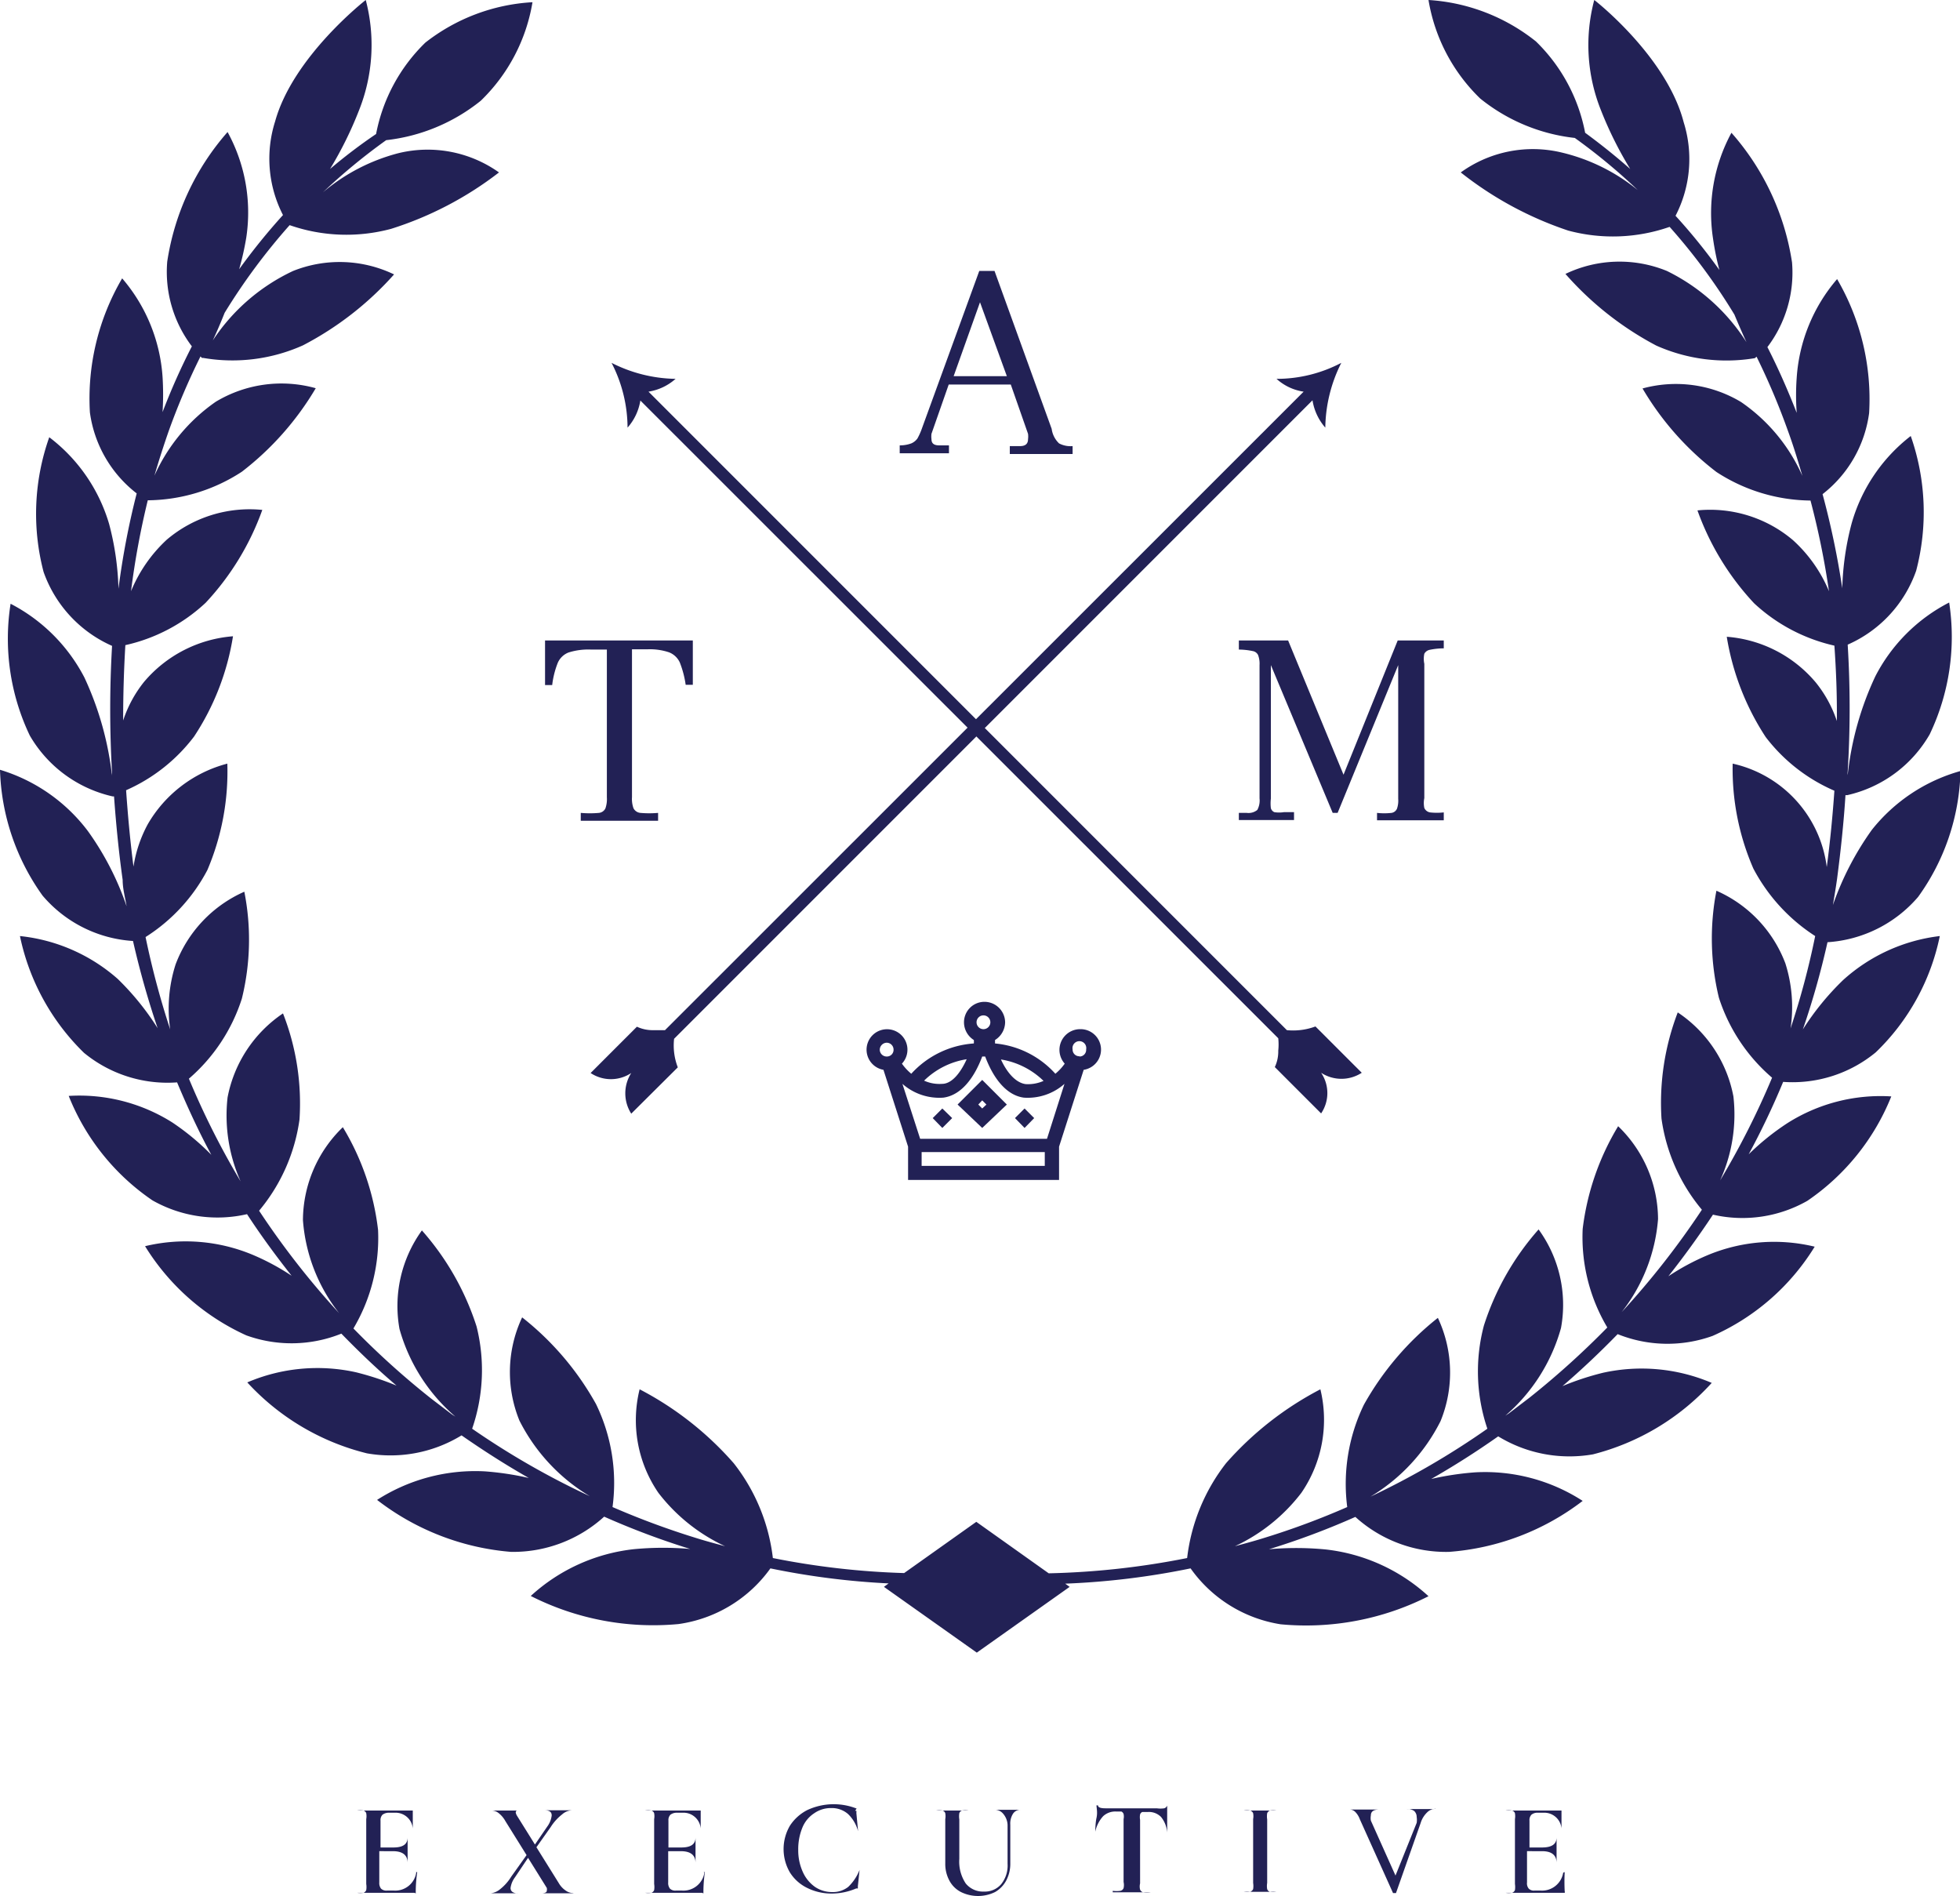 <svg xmlns="http://www.w3.org/2000/svg" viewBox="0 0 79.58 76.97"><defs><style>.cls-1{fill:#222155;}</style></defs><g id="Layer_2" data-name="Layer 2"><g id="Layer_1-2" data-name="Layer 1"><path class="cls-1" d="M53.81,17.36a2.21,2.21,0,0,1-.52-1.11L27.37,42.17a2.46,2.46,0,0,0,.15,1.16l-1.89,1.88a1.53,1.53,0,0,1,0-1.65,1.49,1.49,0,0,1-1.65,0l1.88-1.88a1.49,1.49,0,0,0,.67.14H27L52.93,15.9a2.1,2.1,0,0,1-1.1-.52,5.64,5.64,0,0,0,2.63-.65A6,6,0,0,0,53.81,17.36Z"/><path class="cls-1" d="M27.43,15.38a2.17,2.17,0,0,1-1.1.52L52.25,41.82a2.59,2.59,0,0,0,1.16-.15l1.88,1.88a1.51,1.51,0,0,1-1.65,0,1.47,1.47,0,0,1,0,1.65l-1.88-1.88a1.49,1.49,0,0,0,.14-.67,2.39,2.39,0,0,0,0-.5L26,16.26a2.18,2.18,0,0,1-.52,1.1,5.77,5.77,0,0,0-.65-2.63A5.93,5.93,0,0,0,27.43,15.38Z"/><path class="cls-1" d="M23.58,33a4.17,4.17,0,0,0,.74,0,.33.33,0,0,0,.26-.18,1.14,1.14,0,0,0,.06-.45v-6H24a2.65,2.65,0,0,0-.92.12.79.79,0,0,0-.43.41,3.57,3.57,0,0,0-.23.91h-.29V26h6v1.8h-.29a4,4,0,0,0-.24-.91.8.8,0,0,0-.44-.41,2.46,2.46,0,0,0-.89-.12h-.61v6a1.14,1.14,0,0,0,.06.45A.35.35,0,0,0,26,33a4.05,4.05,0,0,0,.72,0v.32H23.58Z"/><path class="cls-1" d="M50.3,33h.32a.57.57,0,0,0,.43-.12.81.81,0,0,0,.09-.47V27a1,1,0,0,0-.06-.41.3.3,0,0,0-.22-.16,2.84,2.84,0,0,0-.56-.06V26h2l2.25,5.45h0L56.75,26h1.87v.32a2.87,2.87,0,0,0-.57.06.32.32,0,0,0-.22.16,1,1,0,0,0,0,.41V32.4a1,1,0,0,0,0,.4.31.31,0,0,0,.23.18,2.49,2.49,0,0,0,.56,0v.32H55.91V33A2.66,2.66,0,0,0,56.5,33a.29.29,0,0,0,.22-.17,1,1,0,0,0,.05-.4V27h0l-2.46,6h-.2l-2.51-6h0v5.42a1.67,1.67,0,0,0,0,.39.25.25,0,0,0,.14.16,1.24,1.24,0,0,0,.39,0h.41v.32H50.3Z"/><path class="cls-1" d="M43,18a1,1,0,0,0,.55.11v.32H41v-.32h.42c.22,0,.32-.1.32-.28a.83.83,0,0,0,0-.22l-.7-2H38.52l-.7,2a.85.85,0,0,0,0,.22c0,.17.1.25.31.25h.4v.32h-2v-.32A1.32,1.32,0,0,0,37,18a.6.6,0,0,0,.25-.2,2.66,2.66,0,0,0,.19-.43L39.76,11h.62l2.32,6.41A1,1,0,0,0,43,18Zm-2.12-2.73-1.09-3h0l-1.07,3Z"/><path class="cls-1" d="M43.84,41.78a.84.84,0,0,0-.61,1.4,2.13,2.13,0,0,1-.38.41,3.76,3.76,0,0,0-2.45-1.23s0-.1,0-.14a.86.86,0,0,0,.41-.72.84.84,0,0,0-.84-.83.83.83,0,0,0-.83.83.85.85,0,0,0,.4.72,1,1,0,0,1,0,.14A3.78,3.78,0,0,0,37,43.59a2.13,2.13,0,0,1-.38-.41.83.83,0,1,0-.75.25l1,3.12V47.9H43V46.55l1-3.12a.83.83,0,0,0-.15-1.65ZM38.3,44.56c.75-.1,1.27-.84,1.58-1.67H40c.31.83.83,1.57,1.57,1.67A2.25,2.25,0,0,0,43.22,44l-.71,2.23H37.36L36.64,44A2.27,2.27,0,0,0,38.3,44.56Zm4.07-.68a1.55,1.55,0,0,1-.73.13c-.42-.06-.77-.5-1-1A3.2,3.2,0,0,1,42.37,43.88Zm-2.44-2.66a.28.28,0,1,1,0,.56.28.28,0,0,1,0-.56ZM39.25,43c-.25.55-.6,1-1,1a1.51,1.51,0,0,1-.73-.13A3.17,3.17,0,0,1,39.25,43ZM36,42.33a.28.28,0,0,1,.28.28.27.27,0,0,1-.28.28.28.28,0,0,1-.28-.28A.29.29,0,0,1,36,42.33Zm6.42,5h-5v-.56h5Zm1.4-4.45a.27.27,0,0,1-.27-.28.28.28,0,1,1,.55,0A.27.27,0,0,1,43.84,42.89Z"/><path class="cls-1" d="M40.88,44.84l-1-1-1,1,1,.95Zm-1-.17.17.17-.17.16-.16-.16Z"/><path class="cls-1" d="M41.6,45l.39.39-.39.4-.39-.4Z"/><path class="cls-1" d="M38.26,45l.4.39-.4.4-.39-.4Z"/><path class="cls-1" d="M76.16,42.72A9.07,9.07,0,0,0,78.76,38a7.09,7.09,0,0,0-3.93,1.79,10.92,10.92,0,0,0-1.63,2,33.06,33.06,0,0,0,1-3.54,5.29,5.29,0,0,0,3.68-1.84,9.07,9.07,0,0,0,1.72-5.11A7,7,0,0,0,76,33.69a12,12,0,0,0-1.58,3.05c.06-.36.12-.71.17-1.07.15-1.15.27-2.28.34-3.39H75v0a5.17,5.17,0,0,0,3.35-2.47,9.17,9.17,0,0,0,.79-5.35,6.94,6.94,0,0,0-3,3,12.56,12.56,0,0,0-1.12,4,.57.57,0,0,1,0-.13,42.11,42.11,0,0,0,0-5.16,5.13,5.13,0,0,0,2.78-3,9.34,9.34,0,0,0-.22-5.47,6.84,6.84,0,0,0-2.4,3.55,11.36,11.36,0,0,0-.38,2.63A34,34,0,0,0,74,20.06a5,5,0,0,0,1.89-3.29,9.67,9.67,0,0,0-1.3-5.44,6.84,6.84,0,0,0-1.64,4,9.75,9.75,0,0,0,0,1.43c-.36-.92-.75-1.81-1.19-2.67a5,5,0,0,0,1-3.44,10.28,10.28,0,0,0-2.46-5.26,6.84,6.84,0,0,0-.75,4.28,11.33,11.33,0,0,0,.26,1.29,23.44,23.44,0,0,0-1.78-2.2,5,5,0,0,0,.33-3.8C67.67,2.29,64.74,0,64.73,0A7.11,7.11,0,0,0,65,4.47a15.21,15.21,0,0,0,1.19,2.39c-.59-.52-1.19-1-1.83-1.47a7,7,0,0,0-2-3.71A7.75,7.75,0,0,0,58,0a7.19,7.19,0,0,0,2.1,4,7.41,7.41,0,0,0,3.84,1.6,23.81,23.81,0,0,1,2.56,2.12A7.69,7.69,0,0,0,63.4,6.19,5,5,0,0,0,59.31,7a14.34,14.34,0,0,0,4.36,2.36,7,7,0,0,0,4.12-.15h0l0,0a24.24,24.24,0,0,1,2.63,3.56c.18.43.35.82.49,1.12A8,8,0,0,0,67.68,11a5.08,5.08,0,0,0-4.12.12,12.94,12.94,0,0,0,3.69,2.91,7,7,0,0,0,4,.51v0l0,0h0a.08.08,0,0,0,0,0l.07-.06a28.21,28.21,0,0,1,1.27,3c.22.6.41,1.22.59,1.84a7.13,7.13,0,0,0-2.49-3,5.14,5.14,0,0,0-4-.55,11.81,11.81,0,0,0,3,3.39,7.11,7.11,0,0,0,3.82,1.16A32.63,32.63,0,0,1,74.26,24a5.81,5.81,0,0,0-1.46-2.07,5.2,5.2,0,0,0-3.88-1.21,10.88,10.88,0,0,0,2.3,3.77,7.05,7.05,0,0,0,3.26,1.72c.07,1,.11,2,.1,3.06a5,5,0,0,0-.86-1.57,5.24,5.24,0,0,0-3.61-1.85,10.49,10.49,0,0,0,1.58,4.07,7,7,0,0,0,2.79,2.18c-.07,1-.17,2.05-.31,3.1A4.93,4.93,0,0,0,70.35,31a10.11,10.11,0,0,0,.84,4.26A7.31,7.31,0,0,0,73.7,38a32,32,0,0,1-1,3.75,5.86,5.86,0,0,0-.21-2.64,5.24,5.24,0,0,0-2.8-2.95,10.22,10.22,0,0,0,.1,4.34,7.16,7.16,0,0,0,2.16,3.25,32.6,32.6,0,0,1-2.11,4.17,6.45,6.45,0,0,0,.54-3.41,5.27,5.27,0,0,0-2.26-3.41,10.25,10.25,0,0,0-.66,4.31,7.34,7.34,0,0,0,1.64,3.7,33.14,33.14,0,0,1-3.26,4.16,7,7,0,0,0,1.48-3.78,5.27,5.27,0,0,0-1.62-3.77,10.48,10.48,0,0,0-1.44,4.17,7.17,7.17,0,0,0,1,4h0l0,0a34.29,34.29,0,0,1-3.16,2.85l-.84.64-.14.09a7.25,7.25,0,0,0,2.26-3.56,5.2,5.2,0,0,0-.91-4,10.89,10.89,0,0,0-2.22,3.9A7.26,7.26,0,0,0,60.39,58h0l0,0h0a32.26,32.26,0,0,1-4.75,2.76,7.5,7.5,0,0,0,2.85-3.07,5.21,5.21,0,0,0-.11-4.19,11.9,11.9,0,0,0-3,3.52,7.37,7.37,0,0,0-.68,4.16,31.58,31.58,0,0,1-3.33,1.24c-.41.13-.82.24-1.23.35a7.24,7.24,0,0,0,2.7-2.17,5.24,5.24,0,0,0,.77-4.2,13.23,13.23,0,0,0-3.83,3,7.72,7.72,0,0,0-1.58,3.85,32.23,32.23,0,0,1-5.62.62l-2.94-2.09-2.93,2.08a31.88,31.88,0,0,1-5.33-.61,7.66,7.66,0,0,0-1.59-3.85,13.11,13.11,0,0,0-3.82-3,5.21,5.21,0,0,0,.76,4.2,7.27,7.27,0,0,0,2.71,2.17c-.41-.11-.82-.22-1.23-.35a32.6,32.6,0,0,1-3.34-1.24A7.33,7.33,0,0,0,24.2,57a11.71,11.71,0,0,0-3-3.52,5.21,5.21,0,0,0-.11,4.19,7.52,7.52,0,0,0,2.86,3.07A32.36,32.36,0,0,1,19.17,58h0l0,0h0a7.29,7.29,0,0,0,.18-4.15,10.89,10.89,0,0,0-2.22-3.9,5.24,5.24,0,0,0-.91,4,7.26,7.26,0,0,0,2.27,3.56l-.14-.09-.84-.64a33,33,0,0,1-3.16-2.85l0,0h0a7.2,7.2,0,0,0,1-4,10.38,10.38,0,0,0-1.43-4.17,5.27,5.27,0,0,0-1.62,3.77,6.91,6.91,0,0,0,1.47,3.78,33.05,33.05,0,0,1-3.25-4.16,7.34,7.34,0,0,0,1.64-3.7,10,10,0,0,0-.67-4.31,5.31,5.31,0,0,0-2.25,3.41,6.55,6.55,0,0,0,.53,3.41,32.54,32.54,0,0,1-2.1-4.17,7.17,7.17,0,0,0,2.15-3.25,10,10,0,0,0,.1-4.34,5.24,5.24,0,0,0-2.79,2.95,5.87,5.87,0,0,0-.22,2.64,34,34,0,0,1-1-3.75,7.15,7.15,0,0,0,2.51-2.72A10.2,10.2,0,0,0,9.23,31,5.27,5.27,0,0,0,6,33.46a5.3,5.3,0,0,0-.58,1.72c-.13-1-.23-2.08-.3-3.1A7,7,0,0,0,7.88,29.9a10.31,10.31,0,0,0,1.58-4.07,5.26,5.26,0,0,0-3.61,1.85A5,5,0,0,0,5,29.25q0-1.56.09-3.06a7,7,0,0,0,3.26-1.72,10.88,10.88,0,0,0,2.3-3.77,5.2,5.2,0,0,0-3.88,1.21A5.91,5.91,0,0,0,5.32,24,32.63,32.63,0,0,1,6,20.31a7.09,7.09,0,0,0,3.82-1.16,11.93,11.93,0,0,0,3-3.39,5.17,5.17,0,0,0-4.06.55,7.28,7.28,0,0,0-2.49,3c.18-.62.38-1.24.59-1.84a28.25,28.25,0,0,1,1.28-3l.06.06a0,0,0,0,1,0,0h.05l0,0v0a7,7,0,0,0,4.05-.51A12.94,12.94,0,0,0,16,11.14,5.1,5.1,0,0,0,11.9,11a7.93,7.93,0,0,0-3.26,2.82c.14-.3.31-.69.48-1.12a25,25,0,0,1,2.64-3.56l0,0h0a7,7,0,0,0,4.12.15A14.09,14.09,0,0,0,20.26,7a5,5,0,0,0-4.09-.78,7.75,7.75,0,0,0-3.06,1.59,23.92,23.92,0,0,1,2.57-2.12,7.44,7.44,0,0,0,3.84-1.6,7.19,7.19,0,0,0,2.1-4,7.75,7.75,0,0,0-4.35,1.64,7,7,0,0,0-2,3.71A21.79,21.79,0,0,0,13.4,6.86a15.19,15.19,0,0,0,1.18-2.39A7.16,7.16,0,0,0,14.85,0S11.9,2.29,11.17,4.93a5,5,0,0,0,.32,3.8,25.15,25.15,0,0,0-1.78,2.2A11.37,11.37,0,0,0,10,9.64a6.8,6.8,0,0,0-.76-4.28,10.3,10.3,0,0,0-2.45,5.26,5,5,0,0,0,1,3.44,26.73,26.73,0,0,0-1.19,2.67,11.37,11.37,0,0,0,0-1.43,6.84,6.84,0,0,0-1.64-4,9.64,9.64,0,0,0-1.31,5.44,5,5,0,0,0,1.9,3.29,31.9,31.9,0,0,0-.74,3.87,11.36,11.36,0,0,0-.38-2.63A6.84,6.84,0,0,0,2,17.75a9.3,9.3,0,0,0-.23,5.47,5.16,5.16,0,0,0,2.78,3,44.25,44.25,0,0,0,0,5.16.57.57,0,0,0,0,.13,12.83,12.83,0,0,0-1.12-4,7,7,0,0,0-3-3,9.12,9.12,0,0,0,.78,5.35,5.21,5.21,0,0,0,3.36,2.47s0,0,0,0h.06c.08,1.11.19,2.24.35,3.39,0,.36.1.71.16,1.07a11.67,11.67,0,0,0-1.57-3.05A7,7,0,0,0,0,31.25a9.2,9.2,0,0,0,1.73,5.11A5.25,5.25,0,0,0,5.4,38.2a35.58,35.58,0,0,0,1,3.54,10.86,10.86,0,0,0-1.62-2A7.11,7.11,0,0,0,.81,38a9.24,9.24,0,0,0,2.6,4.74,5.34,5.34,0,0,0,3.78,1.2c.42,1,.88,2,1.39,2.94A10.08,10.08,0,0,0,7,45.57a7.07,7.07,0,0,0-4.21-1.08,9.27,9.27,0,0,0,3.4,4.24,5.35,5.35,0,0,0,3.84.56c.56.86,1.17,1.69,1.81,2.5a9.56,9.56,0,0,0-1.58-.85,7.06,7.06,0,0,0-4.37-.35A9.38,9.38,0,0,0,10,54.21a5.41,5.41,0,0,0,3.86-.07c.71.73,1.45,1.44,2.24,2.11a11.66,11.66,0,0,0-1.64-.54,7.24,7.24,0,0,0-4.42.41A9.77,9.77,0,0,0,14.9,59a5.52,5.52,0,0,0,3.84-.73c.89.62,1.8,1.2,2.73,1.73a11.83,11.83,0,0,0-1.8-.27,7.39,7.39,0,0,0-4.36,1.16A10.24,10.24,0,0,0,20.75,63a5.5,5.5,0,0,0,3.78-1.43,31.72,31.72,0,0,0,3.52,1.32h.06a12.52,12.52,0,0,0-2.37,0,7.38,7.38,0,0,0-4.19,1.9,11,11,0,0,0,6,1.14,5.53,5.53,0,0,0,3.73-2.26,31.2,31.2,0,0,0,4.8.61l-.19.14,3.77,2.67,3.77-2.67-.18-.13a31.18,31.18,0,0,0,5.09-.62A5.53,5.53,0,0,0,52,65.94a11,11,0,0,0,6-1.14,7.38,7.38,0,0,0-4.19-1.9,12.42,12.42,0,0,0-2.36,0h.05a31.15,31.15,0,0,0,3.53-1.32A5.48,5.48,0,0,0,58.83,63a10.15,10.15,0,0,0,5.43-2.07,7.3,7.3,0,0,0-4.35-1.16,11.83,11.83,0,0,0-1.8.27c.93-.53,1.84-1.11,2.72-1.73a5.55,5.55,0,0,0,3.85.73,9.77,9.77,0,0,0,4.82-2.9,7.26,7.26,0,0,0-4.42-.41,11.25,11.25,0,0,0-1.64.54c.78-.67,1.53-1.38,2.24-2.11a5.41,5.41,0,0,0,3.86.07,9.26,9.26,0,0,0,4.14-3.62,7,7,0,0,0-4.36.35,9.56,9.56,0,0,0-1.58.85c.64-.81,1.24-1.64,1.81-2.5a5.33,5.33,0,0,0,3.83-.56,9.32,9.32,0,0,0,3.41-4.24,7.06,7.06,0,0,0-4.21,1.08A10.17,10.17,0,0,0,71,46.86a31.64,31.64,0,0,0,1.4-2.94A5.31,5.31,0,0,0,76.16,42.72Z"/><path class="cls-1" d="M16.89,76h.05a5.65,5.65,0,0,0-.06.78s0,0,0,.06,0,0-.07,0H14.5s0,0,0,0,0,0,0,0a.84.84,0,0,0,.26,0,.2.2,0,0,0,.11-.11.81.81,0,0,0,0-.25V73.85a.7.7,0,0,0,0-.24.17.17,0,0,0-.11-.11.88.88,0,0,0-.26,0s0,0,0,0,0,0,0,0h2.21a0,0,0,0,1,.05,0v.73h0s0,0,0,0a.7.7,0,0,0-.74-.64h-.21a.43.43,0,0,0-.28.08.31.31,0,0,0-.08.24V75h.52c.39,0,.58-.13.58-.41,0,0,0,0,0,0s0,0,0,0v.75c0,.12,0,.21,0,.29s0,0,0,0,0,0,0,0q0-.48-.6-.48H15.4v1.27a.37.37,0,0,0,.07.25.31.31,0,0,0,.24.08H16a.86.86,0,0,0,.9-.73Z"/><path class="cls-1" d="M23.27,76.86s0,0,0,0H22s0,0,0,0,0,0,0,0,.2,0,.2-.1a.24.24,0,0,0,0-.12l-.76-1.22-.53.79a.93.93,0,0,0-.18.43.19.19,0,0,0,.07.16.34.34,0,0,0,.22.06s0,0,0,0,0,0,0,0h-1.1s0,0,0,0,0,0,0,0a.71.71,0,0,0,.39-.17,1.94,1.94,0,0,0,.45-.51l.62-.87-.86-1.38a1.08,1.08,0,0,0-.28-.33.45.45,0,0,0-.29-.1s0,0,0,0,0,0,0,0h.22l.22,0,.45,0h.3a0,0,0,0,1,0,0,.1.1,0,0,1,0,0H21s-.06,0-.06.08a.36.36,0,0,0,.05.13l.73,1.17.5-.73a.94.94,0,0,0,.18-.45c0-.14-.09-.21-.29-.21a.1.1,0,0,1,0,0,0,0,0,0,1,0,0h.26l.39,0,.24,0h.22s0,0,0,0,0,0,0,0a.65.65,0,0,0-.4.17,2,2,0,0,0-.46.51l-.58.82.91,1.46a.91.91,0,0,0,.28.3.52.52,0,0,0,.33.1S23.27,76.84,23.27,76.86Z"/><path class="cls-1" d="M28.57,76h.05a5.65,5.65,0,0,0-.06.78s0,0,0,.06,0,0-.07,0h-2.3s0,0,0,0,0,0,0,0a.84.84,0,0,0,.26,0,.2.2,0,0,0,.11-.11.81.81,0,0,0,0-.25V73.85a.7.7,0,0,0,0-.24.17.17,0,0,0-.11-.11.88.88,0,0,0-.26,0s0,0,0,0,0,0,0,0h2.21a0,0,0,0,1,.05,0v.73h0s0,0,0,0a.7.7,0,0,0-.74-.64h-.21a.43.43,0,0,0-.28.08.31.31,0,0,0-.08.24V75h.52c.39,0,.58-.13.58-.41,0,0,0,0,0,0s0,0,0,0v.75c0,.12,0,.21,0,.29s0,0,0,0,0,0,0,0q0-.48-.6-.48h-.51v1.27a.37.37,0,0,0,.07.25.31.31,0,0,0,.24.08h.26a.86.86,0,0,0,.9-.73Z"/><path class="cls-1" d="M34.72,73.51l.05,0a.41.41,0,0,1,0,.09l.07.74s0,0,0,0,0,0,0,0a1.5,1.5,0,0,0-.41-.7,1,1,0,0,0-.68-.24,1.17,1.17,0,0,0-.69.21,1.26,1.26,0,0,0-.48.58,2.29,2.29,0,0,0-.17.9,2.11,2.11,0,0,0,.18.89,1.48,1.48,0,0,0,.5.62,1.23,1.23,0,0,0,.7.21,1,1,0,0,0,.65-.21,1.92,1.92,0,0,0,.46-.69s0,0,0,0l0,0-.07.67a.54.54,0,0,1,0,.08.09.09,0,0,1-.06,0,2.52,2.52,0,0,1-1,.21,2.21,2.21,0,0,1-1-.23,1.71,1.71,0,0,1-.7-.63,1.88,1.88,0,0,1,0-1.89,1.83,1.83,0,0,1,.71-.64,2.54,2.54,0,0,1,2-.06Z"/><path class="cls-1" d="M40.73,73.63a.44.44,0,0,0-.36-.16s0,0,0,0,0,0,0,0h.24l.32,0,.29,0h.23s0,0,0,0,0,0,0,0a.36.36,0,0,0-.32.16.75.75,0,0,0-.11.45v1.57a1.45,1.45,0,0,1-.17.7,1.17,1.17,0,0,1-.45.46,1.57,1.57,0,0,1-1.38,0,1.1,1.1,0,0,1-.47-.46,1.42,1.42,0,0,1-.17-.7v-1.8a.7.7,0,0,0,0-.24.17.17,0,0,0-.11-.11.84.84,0,0,0-.26,0s0,0,0,0,0,0,0,0h.27l.38,0,.4,0h.26s0,0,0,0,0,0,0,0a.84.84,0,0,0-.26,0,.17.17,0,0,0-.11.11.81.81,0,0,0,0,.25v1.6a1.6,1.6,0,0,0,.26,1,.9.9,0,0,0,.74.33.87.87,0,0,0,.7-.3,1.21,1.21,0,0,0,.26-.83V74.08A.75.75,0,0,0,40.73,73.63Z"/><path class="cls-1" d="M44.79,73.73a1.33,1.33,0,0,0-.32.63s0,0,0,0,0,0,0,0,0-.33.05-.56,0-.4,0-.51a0,0,0,0,1,.06,0q0,.12.3.12l1.07,0,.66,0h.36a1.05,1.05,0,0,0,.3,0,.19.19,0,0,0,.12-.11s0,0,0,0,0,0,0,0,0,.29,0,.52,0,.43,0,.57,0,0,0,0,0,0,0,0a1.14,1.14,0,0,0-.25-.63.69.69,0,0,0-.54-.2l-.22,0a.15.15,0,0,0-.09.1.61.61,0,0,0,0,.22v2.58a.51.51,0,0,0,0,.25.19.19,0,0,0,.12.11,1.19,1.19,0,0,0,.31,0s0,0,0,0,0,0,0,0H45.18a0,0,0,0,1,0-.06,1.14,1.14,0,0,0,.31,0,.18.18,0,0,0,.13-.11.57.57,0,0,0,0-.25V73.85a.51.51,0,0,0,0-.21.18.18,0,0,0-.09-.1l-.22,0A.72.72,0,0,0,44.79,73.73Z"/><path class="cls-1" d="M51.45,76.69a.17.17,0,0,0,.11.11.79.79,0,0,0,.26,0s0,0,0,0,0,0,0,0H50.5s0,0,0,0,0,0,0,0a.79.79,0,0,0,.26,0,.22.22,0,0,0,.12-.11.81.81,0,0,0,0-.25V73.85a.7.7,0,0,0,0-.24.19.19,0,0,0-.12-.11.79.79,0,0,0-.26,0s0,0,0,0,0,0,0,0h.28l.38,0,.4,0h.26s0,0,0,0,0,0,0,0a.88.88,0,0,0-.26,0,.2.2,0,0,0-.11.11.81.81,0,0,0,0,.25v2.58A.73.73,0,0,0,51.45,76.69Z"/><path class="cls-1" d="M58.29,73.43s0,0,0,0a.49.49,0,0,0-.35.15,1,1,0,0,0-.26.43l-1,2.84-.06,0s-.06,0-.06,0l-1.35-3a.82.82,0,0,0-.19-.3.32.32,0,0,0-.23-.09s0,0,0,0,0,0,0,0h.14l.27,0,.67,0H56s0,0,0,0,0,0,0,0c-.23,0-.34.08-.34.24a.58.58,0,0,0,0,.21l1,2.23L57.52,74a.79.79,0,0,0,0-.24.33.33,0,0,0-.1-.24.45.45,0,0,0-.3-.08s0,0,0,0,0,0,0,0h.26l.37,0,.25,0h.22S58.29,73.41,58.29,73.43Z"/><path class="cls-1" d="M63.53,76h0a0,0,0,0,1,0,0,7.6,7.6,0,0,0,0,.78.08.08,0,0,1,0,.06s0,0-.06,0H61.13s0,0,0,0,0,0,0,0a.79.79,0,0,0,.26,0,.19.19,0,0,0,.12-.11.86.86,0,0,0,0-.25V73.85a.76.76,0,0,0,0-.24.17.17,0,0,0-.12-.11.84.84,0,0,0-.26,0s0,0,0,0,0,0,0,0h2.21s.06,0,.06,0v.73h0s0,0,0,0a.7.7,0,0,0-.74-.64h-.21a.38.38,0,0,0-.27.08.31.31,0,0,0-.08.24V75h.51c.39,0,.59-.13.59-.41,0,0,0,0,0,0a0,0,0,0,1,0,0v.75c0,.12,0,.21,0,.29s0,0,0,0,0,0,0,0c0-.32-.2-.48-.59-.48H62v1.27a.33.33,0,0,0,.07.25.29.29,0,0,0,.23.08h.26a.87.87,0,0,0,.91-.73Z"/></g></g></svg>